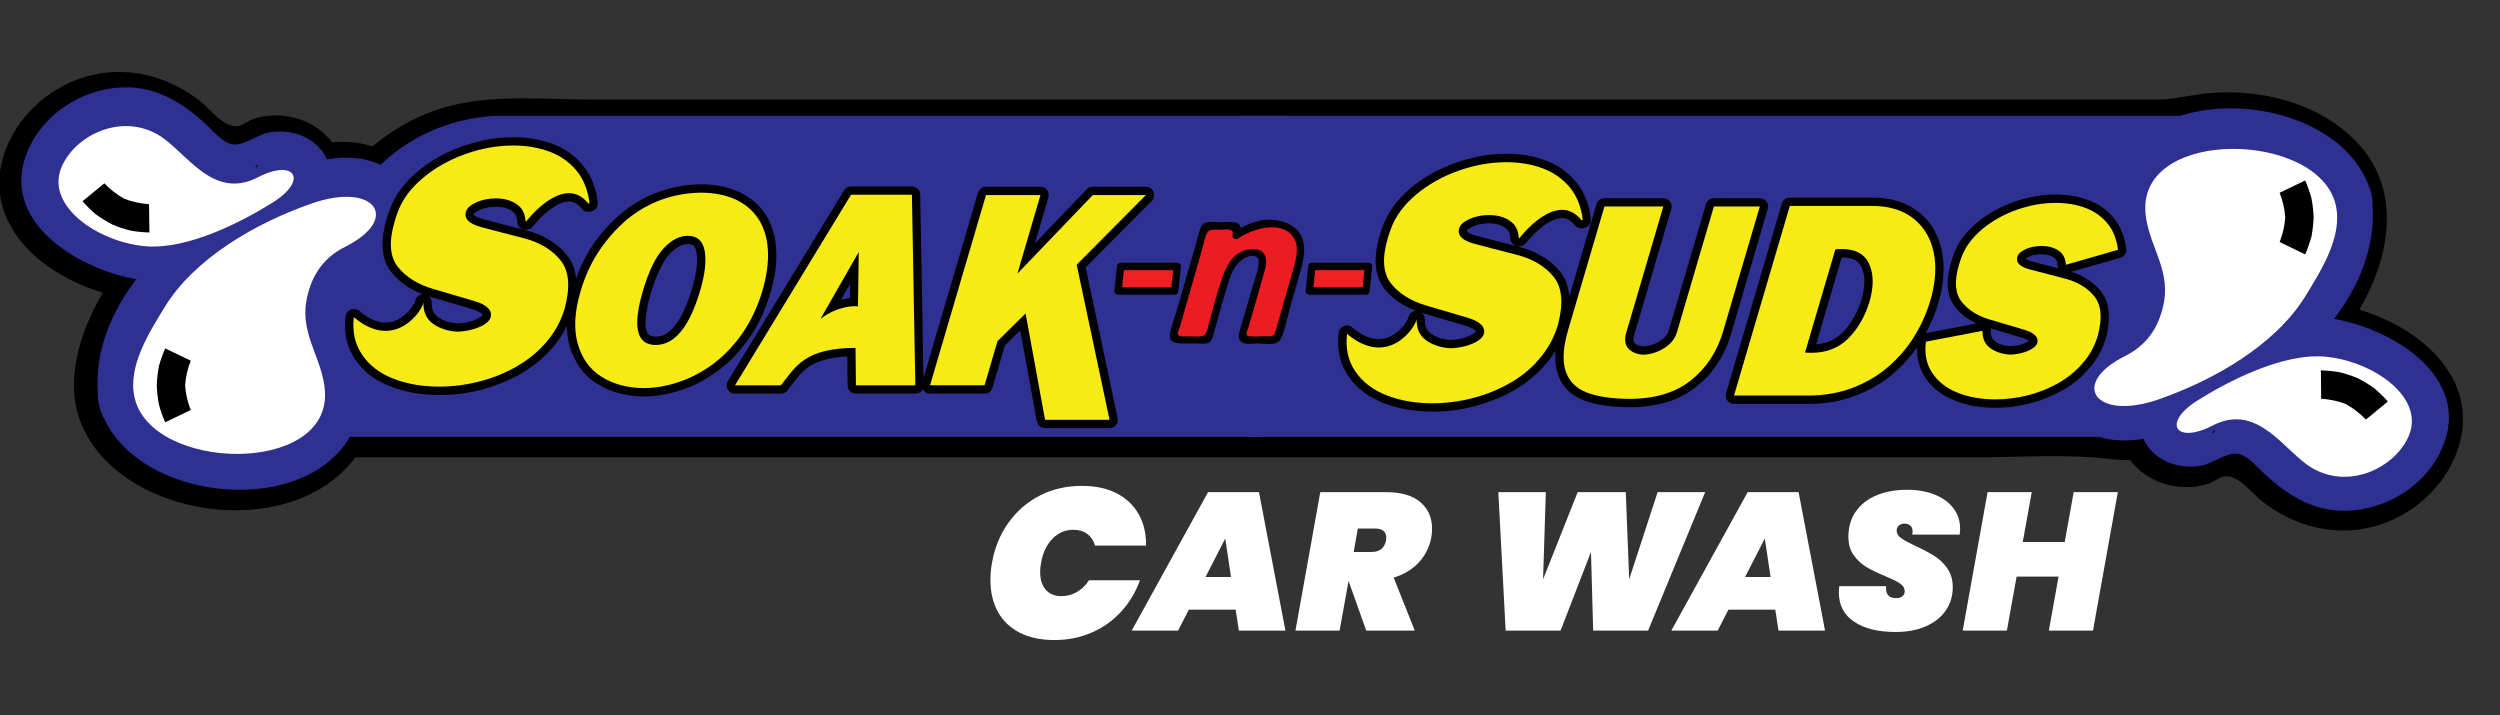 <?xml version="1.0" encoding="UTF-8"?>
<svg id="Layer_1" xmlns="http://www.w3.org/2000/svg" version="1.1" viewBox="0 0 511.29 146.29">
  <rect x="0" y="0" width="511.29" height="146.29" fill="#333333" stroke="none"/>
  <!-- Generator: Adobe Illustrator 29.6.0, SVG Export Plug-In . SVG Version: 2.1.1 Build 207)  -->
  <defs>
    <style>
      .st0, .st1 {
        fill: #fff;
      }

      .st2 {
        fill: #ed1c24;
      }

      .st1, .st3, .st4, .st5, .st6 {
        fill-rule: evenodd;
      }

      .st3 {
        fill: #ed2024;
      }

      .st7, .st4 {
        fill: #2e3192;
      }

      .st6 {
        fill: #f6eb14;
      }
    </style>
  </defs>
  <path d="M501.67,77.5c-3.74-7.15-11.4-11.77-19.13-14.18,6.2-10.61,8.76-24.19-.27-33.96-8-8.67-21.37-11.72-32.72-10.04-3.38.5-5.54,1.05-8.95,1.05H121.31c-9.35,0-19.56-1.06-28.75,1.16-6.1,1.47-11.58,4.42-16.37,8.38-2.72-.82-5.43-1.04-8.28-.83-2.74-3.51-6.95-5.49-11.54-5.48-1.51,0-3.03.22-4.47.69-1.09.35-2.31,1.43-3.39,1.52-2.87.24-5.58-3.58-7.67-5.2-9.25-7.18-21.35-8.1-31.07-1.09C1.61,25.41-3.05,36.27,1.89,45.71c3.74,7.15,11.39,11.76,19.13,14.18-4.72,7.97-7.93,18.2-4.39,26.82,2.88,7.01,9.23,11.92,16.08,14.68,13.08,5.27,31.04,4.03,39.97-7.86h331.51c7.84,0,15.9-.54,23.73,0,2.7.19,5.08.63,7.71.56,2.73,3.55,6.97,5.54,11.58,5.53,1.51,0,3.03-.22,4.47-.69,1.09-.35,2.31-1.43,3.39-1.52,2.87-.24,5.58,3.58,7.67,5.2,9.25,7.18,21.35,8.09,31.06,1.09,8.17-5.9,12.82-16.76,7.89-26.2Z"/>
  <g>
    <path class="st7" d="M76.12,33.02c-3.03-.95-6.16-.96-9.27-.44-1.79-4.13-6.84-6.44-11.9-5.48-2.37.45-5.04,2.76-7.41,2.41-2.04-.3-4.08-2.88-5.5-4.17-5.19-4.74-10.84-8.08-18.14-7.4-7.22.67-14.15,4.95-17.54,11.45-7.79,14.93,8.71,25.45,21.5,27.72-5.19,6.84-8.44,14.76-7.86,23.18-.05.79.03,1.64.28,2.53.18,1.14.56,2.08,1.06,2.85,8.37,18.16,45.55,20.56,51.88-.19.93-3.04.86-6.16.33-9.26-.7-4.04-3.2-7.8-3.59-11.86-.75-7.93,9.08-9.09,12.57-14.85,3.95-6.52.78-14.23-6.42-16.48ZM52.23,34.38c.23-1.01,1-.65,0,0h0Z"/>
    <path class="st4" d="M466.33,29.98c-.29-1.23-.74-2.37-1.39-3.57-.55-1.02-1.11-1.89-1.77-2.73h-209.33c-2.1,4.69-4.44,9.99-6.87,15.54-.82.58-1.59,1.23-2.36,1.95-1.15,1.11-2,2.14-2.85,3.47-.51.79-.87,1.47-1.22,2.32-1.08,2.5-1.31,5-.72,7.54.11.45.24.89.39,1.34.1.29.2.55.32.81v.02c.3.75.66,1.43,1.11,2.15.27.44.54.83.83,1.21.37.49.76.95,1.22,1.43,1.02,1.09,1.99,1.94,3.19,2.81.48.34.93.65,1.39.94.72.45,1.45.87,2.27,1.29,1.27.64,2.45,1.16,3.69,1.59.81.3,1.65.55,2.55.79.98.26,1.88.45,2.81.6.65.1,1.32.18,2.03.25,1.27.11,2.34.11,3.61.03.24-.02.42-.03.65-.05-.11.13-.21.23-.31.35-1.43,1.67-2.52,3.17-3.67,5.03-.89,1.44-1.62,2.66-2.47,4.12-.46.8-.82,1.49-1.26,2.3-.92,1.79-1.6,3.35-2.23,5.27-.3.89-.51,1.68-.7,2.56h175.12c11.77-2.53,9.71-10.42,16.76-33.53,1.41-4.62,1.62-5.32,1.62-5.32-.23-.02-.36-.05-.36-.05h.37v.05c2.63.22,18.7.7,17.58-20.51Z"/>
    <path class="st4" d="M277.75,61.16c-.13-.56-.3-1.11-.51-1.64-.24-.64-.54-1.28-.89-1.93-.62-1.16-1.27-2.14-2.06-3.09-.28-.33-.57-.66-.89-1-1.14-1.22-2.21-2.15-3.55-3.12-1.79-1.29-3.45-2.24-5.4-3.11t-.01,0c-.27-.12-.54-.24-.82-.36-1.13-.48-2.15-.85-3.26-1.19-.01,0-.01-.01-.02,0-.39-.11-.76-.22-1.17-.33-1.68-.44-3.11-.69-4.85-.88.42-.6.78-1.13,1.15-1.77.92-1.46,1.65-2.7,2.52-4.19,1.03-1.78,1.82-3.35,2.64-5.25.64-1.48,1.09-2.76,1.5-4.3.5-1.83.76-3.53.79-5.32H101.43c-14.36.75-26.39,9.12-32.18,22.47-2.9,6.2-6.77,14.87-10.87,24.25-.82.58-1.59,1.23-2.36,1.95-1.15,1.1-2,2.14-2.85,3.47-.51.79-.87,1.47-1.22,2.32-1.27,2.94-1.37,5.87-.32,8.88.29.85.61,1.58,1.03,2.32h205.17c.22-.76.45-1.55.7-2.35,1.41-4.62,1.62-5.32,1.62-5.32-.23-.03-.36-.05-.36-.05h.37v.05c1.82.15,10.08.43,14.63-6.44h0c.39-.6.75-1.24,1.08-1.93.52-1.11.96-2.37,1.28-3.78.14-.58.25-1.19.34-1.82.29-1.91.39-4.08.26-6.54Z"/>
    <g>
      <path class="st5" d="M235.53,38.7c-.33-.33-.73-.5-1.19-.5h-10.86c-.48,0-.9.18-1.23.53l-10.59,11.05,2.75-9.4c.28-.9-.25-1.84-1.14-2.1-.16-.05-.31-.08-.48-.08h-11.15c-.76,0-1.41.5-1.62,1.23l-11.15,37.9-.67-37.52c-.02-.92-.78-1.67-1.7-1.67h-12.45c-.61,0-1.13.29-1.44.83l-23.73,38.95c-.5.8-.25,1.85.55,2.33.28.17.55.25.89.25h9.39c.54,0,.99-.23,1.33-.64.35-.46.66-.84.99-1.3.51-.69.95-1.23,1.51-1.86,1.09-1.24,2.26-2.09,3.81-2.69.66-.27,1.25-.44,1.94-.6,1.4-.3,2.58-.45,4-.51l.06,5.92c.01.93.76,1.68,1.7,1.68h12.15c.65,0,1.21-.34,1.52-.91.29.57.84.91,1.49.91h11.14c.77,0,1.41-.48,1.63-1.22l2.53-8.63,3.15-3.1,3.4,18.62c.16.81.85,1.39,1.67,1.39h13.19c.93,0,1.69-.76,1.69-1.7,0-.12-.01-.23-.04-.35l-6.53-30.82,13.49-13.59c.67-.67.66-1.74,0-2.4ZM173.81,60.98c-.65.07-1.2.18-1.82.33l1.86-3.23-.04,2.9Z"/>
      <path class="st5" d="M158.73,50.95c-.07-1.24-.24-2.28-.58-3.47-.85-3.17-2.63-5.59-5.4-7.34-1.14-.71-2.18-1.19-3.46-1.59-1.34-.41-2.52-.64-3.91-.75-.76-.08-1.39-.1-2.15-.1-2.9.05-5.36.48-8.12,1.41-3.05,1.06-5.47,2.42-7.96,4.47-4.32,3.66-7.2,7.71-9.21,13.01-.04.11-.08.21-.12.32-.06-.57-.15-1.04-.29-1.59-.33-1.22-.82-2.2-1.6-3.18-1.1-1.31-2.22-2.28-3.7-3.14-1.56-.92-3-1.49-4.76-1.92-3.05-.77-5.6-1.44-8.62-2.25-.5-.12-.9-.26-1.36-.49-.13-.07-.24-.13-.37-.23-.09-.04-.16-.11-.22-.2.01-.11.05-.22.15-.3.16-.17.32-.28.53-.39.65-.38,1.28-.61,2.01-.75.91-.19,1.7-.24,2.62-.15.62.06,1.13.19,1.7.41.48.18.86.43,1.22.79.29.31.45.64.56,1.05.06.28.09.51.1.79.03.93.82,1.67,1.76,1.63.14,0,.26-.02.39-.06.43-.1.78-.31,1.07-.65.73-.92,1.41-1.65,2.28-2.44.69-.64,1.34-1.13,2.13-1.64.49-.3.93-.52,1.47-.71.37-.14.69-.22,1.08-.26.65-.09,1.23.04,1.8.36.5.3.88.63,1.23,1.1.43.54,1.12.75,1.79.56l.25-.07c.8-.23,1.31-1,1.21-1.83-.16-1.33-.42-2.46-.87-3.73-.54-1.46-1.2-2.61-2.2-3.82-1.74-2.09-3.71-3.46-6.26-4.39-2.69-.95-5.11-1.36-7.96-1.33-2.7,0-4.98.3-7.6.99-1.79.47-3.27.98-4.96,1.72-2.66,1.16-4.78,2.46-7.01,4.31-1.22,1.03-2.16,1.99-3.15,3.25-1.12,1.42-1.88,2.78-2.52,4.49-.26.71-.46,1.32-.68,2.04-.36,1.2-.57,2.24-.72,3.49-.11.95-.12,1.78-.03,2.75.09,1.09.33,2,.79,2.99.26.58.55,1.03.95,1.53,1.03,1.29,2.1,2.24,3.51,3.1.98.6,1.86,1.03,2.93,1.44-.8.05-1.43.64-1.55,1.43-.04.11-.07.18-.12.29-.66,1.25-1.48,2.18-2.65,2.99-.46.32-.9.55-1.43.75-1.01.38-1.96.45-3.01.22-1.06-.24-1.92-.61-2.83-1.21-.53-.35-.95-.66-1.44-1.07-.71-.6-1.77-.52-2.37.21-.24.26-.36.55-.4.89-.19,1.49-.15,2.78.11,4.26.29,1.7.87,3.08,1.83,4.51,1.35,1.97,2.88,3.38,4.97,4.52,1.49.81,2.82,1.35,4.45,1.8,1.73.48,3.22.74,5,.9,5.45.43,10.17-.25,15.28-2.24,2.66-1.02,4.8-2.2,7.08-3.92,1.08-.84,1.94-1.62,2.89-2.62.27-.28.5-.54.76-.84,1.22-1.4,2.1-2.73,2.9-4.42.01.28.01.51.03.79.15,2.82.92,5.17,2.47,7.52,1.02,1.52,2.17,2.61,3.72,3.56,1.41.88,2.72,1.45,4.32,1.88,3.03.8,5.75.92,8.83.38,3.58-.6,6.53-1.72,9.6-3.65,2.71-1.67,4.77-3.48,6.79-5.97,2.22-2.69,3.73-5.29,4.95-8.56.89-2.3,1.43-4.32,1.84-6.74.26-1.7.34-3.17.24-4.89ZM87.73,60.61l8.81,2.6c.51.15.93.31,1.39.54.26.12.45.25.64.44.05.03.13.13.13.18v.04c-.03.07-.07.12-.13.18-.18.17-.36.3-.57.42-1.09.58-2.11.9-3.34,1.04-.36.04-.66.07-1.02.09-.73-.03-1.34-.13-2.04-.32-.77-.23-1.41-.52-2.05-.97-.43-.29-.73-.65-.94-1.13-.26-.6-.35-1.15-.32-1.81.01-.51-.18-.96-.56-1.3ZM136.88,67.81c-.93.79-2,1.14-3.2,1.02-.27-.02-.49-.09-.73-.21-.31-.17-.53-.42-.65-.75-.14-.37-.22-.69-.25-1.08-.08-1.13-.02-2.08.19-3.19.22-1.26.48-2.32.84-3.54.42-1.46.85-2.68,1.45-4.08.31-.73.61-1.35,1-2.04.58-1.1,1.25-1.93,2.19-2.75.45-.38.87-.65,1.4-.9.51-.25.98-.36,1.55-.38.25-.01.45.03.68.09.27.06.47.19.64.41.15.21.25.42.33.67.13.43.19.81.22,1.26.04.6.04,1.13,0,1.75-.09,1.01-.22,1.87-.45,2.85-.56,2.44-1.24,4.46-2.28,6.74-.51,1.1-1.04,2-1.79,2.95-.35.46-.7.81-1.14,1.18Z"/>
      <path class="st6" d="M111.05,70.71c.24-.25.48-.52.72-.78,1.73-2.03,2.98-4.31,3.73-6.88,1.18-4.4.88-7.69-.89-9.85-1.76-2.16-4.28-3.66-7.56-4.5-3.27-.83-6.16-1.59-8.65-2.26-2.49-.66-3.53-1.72-3.1-3.15.22-.75.93-1.38,2.12-1.91,1.2-.53,2.51-.81,3.94-.81,1.72,0,3.15.4,4.29,1.18,1.15.77,1.76,1.97,1.83,3.53l.18-.04s7.57-9.96,12.66-3.62c.24-.08.25-.08.25-.08-.33-2.68-1.23-4.9-2.69-6.67-1.47-1.76-3.31-3.05-5.54-3.87-2.23-.83-4.7-1.24-7.38-1.24-3.23,0-6.49.58-9.78,1.74-3.3,1.17-6.19,2.8-8.69,4.9-2.51,2.09-4.22,4.43-5.17,7.03-.18.46-.39,1.1-.63,1.93-1.19,4.07-.98,7.14.68,9.22,1.65,2.08,4.04,3.57,7.19,4.5,3.14.91,5.97,1.75,8.48,2.5,2.52.75,3.63,1.83,3.32,3.27-.23.77-.98,1.44-2.26,2.01-1.28.56-2.77.89-4.46.98-2-.1-3.68-.64-5.06-1.61-1.37-.97-2.03-2.43-1.98-4.37-.18,1.54-5.78,10.15-14.24,3.01-.34,2.95.23,5.5,1.67,7.63,1.48,2.21,3.63,3.85,6.42,4.94,2.8,1.09,5.91,1.63,9.34,1.63,2.74,0,5.47-.34,8.19-1.04,2.72-.69,5.27-1.7,7.63-3.05,2.05-1.18,3.87-2.59,5.45-4.27Z"/>
      <path class="st6" d="M157.04,51.06c-.16-2.5-.82-4.6-1.97-6.35-1.15-1.72-2.73-3.04-4.73-3.95-2.01-.91-4.37-1.36-7.08-1.36-5.69.12-10.7,1.95-15.01,5.47-2.12,1.8-4,3.91-5.67,6.36-1.65,2.46-2.94,5.24-3.85,8.35-1.24,4.19-1.42,7.79-.56,10.77.86,2.99,2.48,5.23,4.88,6.72,2.39,1.49,5.21,2.25,8.47,2.3,2.39,0,4.82-.41,7.27-1.23,2.46-.81,4.79-2.04,7.04-3.69,2.22-1.66,4.23-3.75,6-6.28,1.75-2.53,3.12-5.43,4.09-8.7.92-3.13,1.28-5.92,1.12-8.41ZM143.18,59.47c-2.18,7.39-5.2,11.08-9.08,11.08s-4.79-3.65-2.64-10.97c1.21-4.14,2.64-7.07,4.25-8.78,1.61-1.73,3.26-2.58,4.96-2.58,1.91,0,3.06,1.02,3.44,3.06.38,2.04.08,4.76-.93,8.19Z"/>
      <path class="st6" d="M186.5,39.83h-12.45l-23.73,38.97h9.39c2.89-3.61,4.7-7.65,15.26-7.65l.08,7.65h12.15l-.7-38.97ZM175.47,62.69s-.04-.02-.06-.03c-.29-.11-4.02-.23-7.62,2.57l7.84-13.68-.16,11.14Z"/>
      <polygon class="st6" points="190.21 78.79 201.36 78.79 204.01 69.76 209.75 64.11 213.73 85.86 226.92 85.86 220.2 54.14 234.34 39.9 223.48 39.9 208.08 55.96 212.79 39.9 201.65 39.9 190.21 78.79"/>
    </g>
    <g>
      <path class="st1" d="M27.53,81.35h0c3.47,15.11,39.92,15.93,38.93-1.24-.36-6.51-5-11.51-3.83-18.39.76-4.44,2.84-8.69,7.95-11.24,11.51-5.76,6.09-13.33-6.73-8.9-11.43,3.96-24.07,11.2-30.22,21.31-3.11,5.12-7.58,12.03-6.1,18.46Z"/>
      <path class="st1" d="M29.73,50.36c8.81.76,20.12-5.22,26.07-8.96,7.31-4.58,4.52-9.06-3.1-5.12-9.35,4.83-14.77-5.5-20.39-8.73-7.84-4.5-17.06.31-19.72,6.62-3.38,8,7.56,15.36,17.15,16.19h0Z"/>
      <path class="st5" d="M33.78,71.26c-.52,1.19-.96,2.42-1.29,3.68-.23,1.27-.39,2.58-.43,3.88.05,1.3.2,2.59.43,3.87.33,1.26.77,2.49,1.29,3.68,1.74-.83,3.49-1.68,5.23-2.52-.64-1.61-1.03-3.3-1.15-5.04.12-1.74.52-3.43,1.15-5.04-1.74-.85-3.49-1.69-5.23-2.52Z"/>
      <path class="st5" d="M16.87,41.15c.85.98,1.78,1.89,2.78,2.73,1.06.76,2.17,1.44,3.33,2.04,1.2.51,2.44.92,3.7,1.24,1.28.23,2.58.35,3.88.39-.02-1.94-.05-3.87-.08-5.79-1.73-.12-3.42-.48-5.05-1.1-1.52-.85-2.89-1.91-4.09-3.17-1.49,1.22-2.99,2.44-4.47,3.67Z"/>
    </g>
    <g>
      <g>
        <path class="st2" d="M265.66,48.98c-.59-1.53-1.96-2.48-3.49-2.93-3.3-.98-6.63.14-9.35,2.04.09-.31.18-.63.27-.94.13-.47-.24-.95-.72-.95h-5.36c-.33,0-.63.23-.72.55-1.82,6.34-3.64,12.67-5.46,19.01-.26.92-.53,1.84-.79,2.77-.13.47.24.95.72.95h5.77c.33,0,.63-.23.72-.55,1.21-4.19,2.23-8.51,3.7-12.62.77-2.14,2.01-4.01,4.38-4.57,1.33-.31,2.82-.1,2.88,1.55.03.92-.32,1.94-.55,2.82-.52,1.99-1.12,3.96-1.69,5.93-.62,2.16-1.24,4.33-1.86,6.49-.13.47.24.95.72.95h5.76c.25,0,.43-.1.55-.24.07-.08.14-.18.17-.31,1.01-3.51,2.01-7.02,3.02-10.52.43-1.49.89-2.98,1.25-4.49.38-1.61.7-3.34.08-4.94Z"/>
        <path d="M266.31,48.6c-.98-2.27-3.3-3.35-5.65-3.61-2.95-.32-5.81.81-8.22,2.45l1.1.85c.34-1.19.51-2.6-1.08-2.83-.89-.12-1.88-.01-2.78-.01s-2.12-.2-3.04.06c-.55.16-.88.52-1.09,1.04-.42,1.05-.64,2.24-.96,3.33-.59,2.06-1.18,4.12-1.77,6.18s-1.23,4.28-1.84,6.42c-.55,1.93-1.42,3.98-1.69,5.96-.22,1.6,1.2,1.8,2.42,1.8h2.88c.78,0,1.88.2,2.62-.17.62-.32.77-.99.95-1.6.3-1.05.59-2.11.87-3.17.54-1.97,1.07-3.93,1.68-5.88.53-1.71,1-3.62,2.08-5.08.79-1.08,2.57-2.4,4.01-1.9,1.53.53-.13,4.47-.44,5.55-.56,1.99-1.15,3.97-1.72,5.96-.29,1-.58,2.01-.87,3.01-.21.71-.63,1.58-.34,2.33.56,1.41,2.61.96,3.79.96,1.48,0,4.1.63,4.81-1.1.92-2.25,1.39-4.83,2.06-7.18s1.32-4.46,1.92-6.71c.57-2.12,1.08-4.31.37-6.46-.3-.91-1.75-.52-1.45.4.61,1.82.16,3.64-.31,5.44-.44,1.68-.96,3.35-1.44,5.02-.5,1.75-1.01,3.51-1.51,5.26-.23.8-.46,1.59-.69,2.39-.18.61-.17,1.17-.89,1.44-.37.14-1.03,0-1.44,0-.88,0-2.02.19-2.88,0-.41-.09-.64.25-.83-.46-.07-.28.32-1.11.4-1.39.49-1.7.97-3.39,1.46-5.09s.98-3.34,1.43-5.02c.34-1.25.92-2.7.64-4.01-.48-2.23-3.1-2.11-4.76-1.4-2.2.94-3.31,3.05-4.06,5.2-1.15,3.25-2,6.6-2.91,9.92-.25.92-.27,2.04-1.35,2.26-.81.16-1.82,0-2.64,0-.58,0-2.08.28-2.27-.46-.07-.27.32-1.1.4-1.38.13-.47.27-.93.4-1.4,1.14-3.96,2.27-7.92,3.41-11.88.27-.95.55-1.9.82-2.85.26-.9.42-2,.82-2.85.33-.71.47-.83,1.25-.95.46-.07.99,0,1.46,0,.89,0,3.06-.47,2.65.94-.17.6.55,1.22,1.1.85,3.19-2.17,9.76-4.12,11.82.62.38.88,1.68.12,1.3-.76Z"/>
      </g>
      <g>
        <polygon class="st3" points="240.76 54.5 229.17 54.5 228.65 59.52 240.24 59.52 240.76 54.5"/>
        <path d="M240.76,53.75h-11.59c-.44,0-.71.35-.75.75-.17,1.67-.34,3.35-.51,5.02-.04.4.38.75.75.75h11.58c.44,0,.71-.35.75-.75.17-1.67.35-3.35.52-5.02.1-.96-1.4-.95-1.5,0-.17,1.67-.35,3.35-.52,5.02l.75-.75h-11.58l.75.75c.17-1.67.34-3.35.51-5.02l-.75.75h11.59c.97,0,.97-1.5,0-1.5Z"/>
      </g>
      <g>
        <polygon class="st3" points="279.88 54.5 268.3 54.5 267.78 59.52 279.37 59.52 279.88 54.5"/>
        <path d="M279.88,53.75h-11.59c-.44,0-.71.35-.75.75-.17,1.67-.34,3.35-.51,5.02-.04.4.38.75.75.75h11.58c.44,0,.71-.35.75-.75.17-1.67.35-3.35.52-5.02.1-.96-1.4-.95-1.5,0-.17,1.67-.35,3.35-.52,5.02l.75-.75h-11.58l.75.75c.17-1.67.34-3.35.51-5.02l-.75.75h11.59c.97,0,.97-1.5,0-1.5Z"/>
      </g>
    </g>
    <g>
      <path class="st7" d="M477.36,65.23c5.19-6.84,8.44-14.76,7.86-23.17.05-.79-.03-1.64-.28-2.54-.09-.57-.28-1.1-.53-1.6-7.19-19.3-45.95-22.29-52.42-1.07-.93,3.04-.86,6.16-.33,9.26.7,4.04,3.21,7.79,3.59,11.85.75,7.92-9.09,9.09-12.58,14.85-3.95,6.52-.78,14.24,6.42,16.49,3.03.95,6.16.96,9.27.44,1.78,4.13,6.84,6.44,11.9,5.48,2.37-.45,5.04-2.76,7.41-2.41,2.04.3,4.08,2.88,5.5,4.17,5.19,4.75,10.84,8.08,18.14,7.4,7.22-.67,14.14-4.95,17.53-11.45,7.79-14.93-8.7-25.47-21.51-27.72ZM453,87.95c-.23,1.01-.99.65,0,0h0Z"/>
      <path class="st1" d="M477.7,41.94h0c-3.47-15.12-39.92-15.94-38.94,1.24.37,6.5,5.01,11.5,3.84,18.38-.76,4.44-2.85,8.68-7.96,11.24-11.51,5.76-6.08,13.34,6.74,8.91,11.43-3.96,24.08-11.21,30.22-21.31,3.1-5.12,7.57-12.05,6.1-18.45Z"/>
      <path class="st1" d="M475.5,72.94c-8.81-.76-20.12,5.21-26.07,8.96-7.31,4.58-4.53,9.06,3.1,5.12,9.35-4.83,14.76,5.49,20.39,8.73,7.83,4.5,17.06-.33,19.72-6.62,3.38-8-7.56-15.37-17.15-16.19Z"/>
      <path class="st5" d="M471.45,52.03c.52-1.2.95-2.43,1.29-3.69.23-1.27.38-2.58.44-3.88-.06-1.3-.2-2.59-.44-3.87-.34-1.27-.77-2.5-1.29-3.68-1.75.83-3.49,1.67-5.23,2.51.64,1.62,1.03,3.31,1.15,5.04-.12,1.74-.51,3.42-1.15,5.04,1.74.85,3.48,1.68,5.23,2.53Z"/>
      <path class="st5" d="M488.37,82.13c-.86-.98-1.8-1.88-2.8-2.72-1.06-.77-2.17-1.44-3.33-2.04-1.2-.5-2.43-.92-3.71-1.24-1.27-.22-2.57-.35-3.87-.38.01,1.93.04,3.86.06,5.8,1.73.1,3.44.47,5.06,1.09,1.51.85,2.88,1.91,4.08,3.17,1.49-1.23,2.98-2.44,4.49-3.68Z"/>
    </g>
    <g>
      <path class="st5" d="M434.84,50.89c-.13-1.12-.35-2.05-.73-3.11-.45-1.23-1.01-2.2-1.84-3.21-1.46-1.75-3.11-2.9-5.25-3.67-1.62-.59-3.05-.9-4.78-1.04-2.09-.16-3.88-.08-5.96.29-3,.53-5.49,1.4-8.17,2.84-1.99,1.06-3.53,2.21-5.13,3.8-1.81,1.77-2.95,3.66-3.71,6.08-.3.92-.52,1.73-.71,2.7-.15.78-.22,1.45-.23,2.24-.03.84.06,1.56.26,2.38.25.99.64,1.78,1.27,2.59.86,1.07,1.76,1.87,2.96,2.6.48.29.92.53,1.44.77l-10.4,1.99c.38-.7.67-1.31,1-2.04.92-2.01,1.52-3.79,2.02-5.93.33-1.43.51-2.66.58-4.11.08-1.39.02-2.58-.19-3.95-.18-1.27-.48-2.33-.96-3.5-.95-2.33-2.32-4.09-4.36-5.56-1.61-1.14-3.17-1.83-5.1-2.25-1.36-.26-2.52-.39-3.91-.38h-16.9c-.77,0-1.41.48-1.62,1.21l-11.41,38.8c-.26.89.25,1.84,1.15,2.1.17.05.3.07.47.07h15.11c3.49.03,6.47-.49,9.75-1.7,4.38-1.64,7.74-4.01,10.78-7.57.68-.79,1.22-1.49,1.81-2.34v.36c-.02,1.4.18,2.61.68,3.93.77,1.96,1.9,3.44,3.59,4.71,1.11.86,2.16,1.44,3.47,1.94,1.33.52,2.5.84,3.9,1.1,1.51.25,2.8.36,4.33.36,2.53-.01,4.66-.28,7.1-.91,2.44-.62,4.44-1.43,6.64-2.65,2.18-1.23,3.84-2.6,5.46-4.48,2.68-3.08,4-6.55,4.05-10.62,0-.89-.11-1.64-.32-2.5-.27-1.03-.7-1.87-1.36-2.7-.92-1.11-1.86-1.92-3.1-2.64-.97-.58-1.85-.95-2.92-1.3l10.03-2.87c.8-.23,1.31-1,1.21-1.83ZM414.25,52.95c.1-.1.19-.16.31-.23.51-.3.99-.47,1.57-.59.71-.14,1.31-.17,2.04-.1.46.04.86.13,1.28.31.35.13.63.31.89.57.2.21.32.43.39.72.03.19.05.37.06.57.02.25.06.46.18.68-1.92-.49-3.53-.91-5.45-1.42-.37-.09-.69-.2-1.04-.38-.09-.04-.15-.08-.23-.13ZM414.94,69.71c-.11.09-.21.16-.34.23-.85.46-1.65.7-2.61.8-.27.04-.51.07-.79.08-.56-.03-1.03-.11-1.58-.26-.58-.16-1.07-.38-1.57-.74-.3-.2-.52-.46-.67-.78-.2-.45-.26-.86-.23-1.33.01-.2-.02-.36-.07-.56,2.25.67,4.16,1.23,6.4,1.9.4.11.71.24,1.08.41.14.07.25.15.38.25ZM375.65,68.98c-1.01.69-1.99,1.08-3.19,1.3-.35.07-.67.11-1.03.13l5.22-17.78c.67-.01,1.24.06,1.9.22,1.01.25,1.79.91,2.19,1.87.3.7.46,1.34.52,2.09.05.58.05,1.07,0,1.64-.1,1-.26,1.8-.54,2.75-.57,1.93-1.32,3.49-2.48,5.13-.75,1.08-1.54,1.88-2.59,2.65Z"/>
      <path class="st5" d="M360.38,40.61c-.15-.06-.3-.07-.47-.07h-9.38c-.77,0-1.42.48-1.63,1.21l-7.55,25.68c-.22.73-.58,1.28-1.16,1.78-1.18,1.01-2.49,1.53-4.06,1.63-.37-.02-.68-.08-1.03-.2-.33-.1-.59-.26-.83-.52-.12-.14-.18-.3-.2-.48-.03-.4.01-.72.13-1.09l7.61-25.85c.25-.89-.25-1.84-1.16-2.09-.17-.06-.3-.07-.47-.07h-12.05c-.76,0-1.41.48-1.62,1.21l-5.56,18.88c-.06-.68-.15-1.26-.33-1.92-.31-1.22-.8-2.19-1.59-3.18-1.09-1.32-2.21-2.29-3.7-3.14-1.56-.92-3-1.5-4.76-1.93-3.03-.77-5.6-1.43-8.63-2.24-.48-.12-.89-.27-1.34-.49-.14-.07-.25-.13-.38-.22-.09-.06-.16-.12-.21-.22,0-.11.04-.22.15-.3.15-.16.31-.27.52-.38.65-.38,1.28-.61,2.03-.76.9-.19,1.69-.22,2.61-.14.62.05,1.12.18,1.69.4.49.19.86.44,1.22.81.29.3.46.63.56,1.04.05.27.09.51.1.78.03.94.82,1.67,1.76,1.64.14,0,.26-.03.4-.06.44-.11.78-.31,1.06-.65.73-.93,1.41-1.65,2.28-2.44.7-.64,1.34-1.14,2.14-1.64.49-.29.92-.52,1.46-.71.37-.15.68-.22,1.09-.27.64-.08,1.22.05,1.79.37.5.3.87.63,1.23,1.09.44.55,1.12.76,1.79.57l.25-.07c.81-.22,1.32-.99,1.22-1.84-.16-1.32-.42-2.45-.89-3.71-.53-1.47-1.19-2.63-2.18-3.83-1.75-2.09-3.71-3.46-6.28-4.39-2.67-.96-5.1-1.37-7.95-1.33-2.7,0-4.99.3-7.6.99-1.78.47-3.26.98-4.96,1.72-2.66,1.15-4.77,2.45-7.01,4.31-1.22,1.03-2.17,1.98-3.14,3.24-1.13,1.43-1.89,2.79-2.52,4.5-.27.71-.47,1.31-.68,2.04-.35,1.19-.57,2.23-.73,3.47-.1.97-.12,1.79-.03,2.76.09,1.1.33,2,.8,3,.27.57.55,1.03.94,1.54,1.03,1.28,2.11,2.23,3.52,3.09.98.6,1.86,1.03,2.93,1.43-.81.05-1.44.65-1.56,1.44-.03.1-.07.19-.12.28-.66,1.26-1.47,2.19-2.63,3-.48.33-.91.56-1.45.75-1.01.37-1.95.43-3,.21-1.07-.22-1.93-.6-2.84-1.21-.17-.11-.34-.21-.49-.33-.32-.22-.61-.45-.93-.73-.72-.6-1.79-.51-2.4.19-.22.28-.34.56-.38.91-.19,1.5-.15,2.78.1,4.26.19,1.06.48,1.99.91,2.89h0c.25.55.56,1.08.92,1.62,1.35,1.97,2.89,3.37,4.97,4.52,1.49.82,2.82,1.35,4.46,1.79,1.72.49,3.21.75,4.99.89,5.46.45,10.18-.24,15.28-2.23,2.66-1.01,4.8-2.19,7.08-3.91,1.08-.84,1.95-1.62,2.91-2.62.26-.3.49-.55.74-.85.79-.9,1.39-1.71,2-2.73-.05.64-.08,1.18-.05,1.82.02,1.03.17,1.89.49,2.89.71,2.24,2.13,3.9,4.24,4.97.69.34,1.31.59,2.03.81,1.21.37,2.25.59,3.51.75,1.66.23,3.08.32,4.75.34,2.4.02,4.4-.21,6.74-.77,2.68-.65,4.85-1.69,7.03-3.4,1.73-1.37,3.02-2.77,4.26-4.61,1.34-2.03,2.21-3.92,2.89-6.24l7.5-25.56c.27-.89-.24-1.84-1.15-2.09ZM290.83,64l8.81,2.6c.52.15.93.3,1.4.54.25.12.44.25.64.44.05.03.12.13.13.17v.05c-.04.07-.08.12-.13.17-.18.19-.35.31-.59.43-1.08.58-2.09.89-3.32,1.04-.37.04-.67.06-1.02.09-.73-.03-1.34-.14-2.05-.32-.77-.22-1.39-.52-2.05-.98-.43-.29-.73-.64-.95-1.12-.24-.6-.35-1.16-.31-1.81.02-.52-.18-.96-.56-1.3Z"/>
      <path class="st6" d="M328.14,42.22l-7.42,25.22c-1.04,3.55-1.22,6.36-.53,8.42.68,2.08,2.1,3.54,4.25,4.38,2.14.84,5.04,1.29,8.69,1.34,5.3,0,9.53-1.27,12.69-3.79,3.17-2.53,5.35-5.86,6.57-9.99l7.52-25.57h-9.39l-7.55,25.68c-.39,1.34-1.26,2.43-2.6,3.27-1.32.84-2.75,1.29-4.25,1.37-1.36-.08-2.39-.51-3.09-1.27-.69-.77-.85-1.85-.45-3.2l7.6-25.85h-12.05Z"/>
      <path class="st6" d="M395.76,53.81c-.16-2.37-.77-4.42-1.82-6.17-1.07-1.75-2.52-3.11-4.39-4.09-1.87-.95-4.06-1.43-6.6-1.43h-16.91l-11.41,38.78h15.11c3.31,0,6.36-.53,9.14-1.58,2.79-1.07,5.24-2.51,7.35-4.35,2.12-1.84,3.89-3.91,5.3-6.23,1.42-2.31,2.51-4.73,3.25-7.29.81-2.73,1.13-5.28.98-7.64ZM382.34,61.68c-.89,2.99-2.32,5.49-4.29,7.49-1.97,1.98-4.48,2.98-7.55,2.98-.61,0-1.05-.02-1.34-.05l6.2-21.11c.31-.04.75-.06,1.32-.06,2.82,0,4.69,1.03,5.61,3.1.92,2.06.94,4.61.05,7.65Z"/>
      <path class="st6" d="M393.88,69.86c-.33,2.51.11,4.67,1.32,6.46,1.22,1.8,2.97,3.14,5.25,4.03,2.28.88,4.81,1.33,7.61,1.33,2.24,0,4.46-.28,6.69-.84,2.22-.57,4.29-1.4,6.22-2.49,1.93-1.1,3.6-2.47,5.02-4.12,1.43-1.64,2.44-3.52,3.05-5.61.95-3.59.71-6.26-.73-8.03-1.43-1.76-3.49-2.98-6.16-3.66-2.68-.69-5.02-1.3-7.06-1.84-2.02-.55-2.87-1.41-2.51-2.58.17-.6.74-1.12,1.72-1.56.97-.43,2.04-.64,3.21-.64,1.4,0,2.57.31,3.5.94.93.64,1.43,1.6,1.49,2.9l10.66-3.06c-.27-2.2-.99-4-2.18-5.43-1.2-1.44-2.71-2.49-4.54-3.17-1.82-.66-3.83-1-6-1-2.64,0-5.3.47-7.99,1.42-2.68.95-5.05,2.27-7.09,3.99-2.04,1.72-3.45,3.63-4.21,5.72-.15.38-.32.91-.52,1.58-.97,3.32-.79,5.82.56,7.52,1.35,1.7,3.29,2.92,5.85,3.66,2.56.75,4.87,1.44,6.93,2.05,2.05.62,2.96,1.5,2.71,2.66-.19.62-.81,1.18-1.85,1.64-1.05.46-2.25.73-3.62.8-1.63-.08-3.01-.52-4.13-1.3-1.13-.8-1.66-1.98-1.62-3.57l-11.59,2.22Z"/>
      <path class="st6" d="M314.16,74.12c.23-.27.47-.52.71-.8,1.74-2.02,2.99-4.31,3.75-6.87,1.16-4.42.87-7.7-.89-9.86-1.76-2.16-4.29-3.65-7.55-4.49-3.29-.83-6.17-1.58-8.66-2.25-2.49-.68-3.51-1.72-3.09-3.16.21-.74.93-1.37,2.11-1.91,1.21-.53,2.51-.8,3.96-.8,1.71,0,3.14.39,4.28,1.17,1.17.78,1.77,1.96,1.83,3.55l.19-.06s7.55-9.96,12.65-3.61c.24-.08.25-.08.25-.08-.32-2.68-1.22-4.91-2.68-6.67-1.48-1.75-3.32-3.05-5.56-3.87-2.24-.83-4.7-1.24-7.37-1.24-3.22,0-6.49.57-9.78,1.74-3.3,1.16-6.2,2.79-8.7,4.89-2.51,2.1-4.22,4.44-5.16,7.03-.18.45-.4,1.1-.64,1.93-1.19,4.07-.97,7.14.68,9.22,1.65,2.08,4.05,3.57,7.19,4.5,3.13.92,5.97,1.75,8.48,2.5,2.53.75,3.63,1.85,3.33,3.26-.23.78-.98,1.45-2.27,2.01-1.27.57-2.75.89-4.43.98-2.01-.1-3.7-.64-5.08-1.6-1.37-.97-2.03-2.42-1.98-4.37-.17,1.55-5.77,10.15-14.24,3.01-.33,2.96.21,5.5,1.66,7.63,1.5,2.2,3.63,3.85,6.43,4.94,2.79,1.09,5.9,1.63,9.33,1.63,2.74,0,5.48-.34,8.2-1.04,2.73-.69,5.27-1.72,7.64-3.06,2.05-1.16,3.87-2.58,5.45-4.25Z"/>
    </g>
  </g>
  <g>
    <path class="st0" d="M206.22,106.95c1.69-2.4,3.83-4.26,6.42-5.59,2.58-1.33,5.47-1.99,8.65-1.99,2.73,0,5.09.5,7.06,1.51s3.48,2.43,4.52,4.27c1.04,1.84,1.55,3.99,1.52,6.44h-10.43c-.3-1.02-.83-1.82-1.6-2.39-.77-.57-1.72-.85-2.85-.85-1.66,0-3.09.61-4.28,1.84s-1.96,2.88-2.32,4.95c-.12.59-.18,1.21-.18,1.88,0,1.52.38,2.72,1.14,3.59s1.83,1.31,3.23,1.31c1.13,0,2.18-.28,3.16-.85.98-.57,1.8-1.37,2.45-2.39h10.43c-.89,2.45-2.18,4.6-3.88,6.44-1.69,1.84-3.71,3.27-6.04,4.27-2.33,1.01-4.87,1.51-7.6,1.51s-5.13-.5-7.09-1.51-3.45-2.44-4.46-4.29-1.51-4.01-1.51-6.46c0-1.2.1-2.37.31-3.51.54-3.07,1.65-5.8,3.34-8.19Z"/>
    <path class="st0" d="M252.73,124.69h-9.6l-2.2,4.28h-9.48l15.62-28.32h10.41l5.41,28.32h-9.52l-.65-4.28ZM251.76,118.01l-1.18-7.88-4.03,7.88h5.21Z"/>
    <path class="st0" d="M290.48,102.69c1.6,1.36,2.4,3.17,2.4,5.44,0,.67-.06,1.27-.16,1.8-.35,1.92-1.19,3.61-2.52,5.06-1.33,1.45-3.05,2.5-5.17,3.14l4.31,10.84h-9.92l-3.62-10.16-1.83,10.16h-9.03l5.08-28.32h13.42c3.09,0,5.44.68,7.04,2.04ZM276.85,112.89h3.58c.87,0,1.55-.19,2.05-.58.5-.39.83-.99,1-1.82.03-.13.04-.31.04-.52,0-.59-.19-1.05-.57-1.38-.38-.33-.94-.5-1.67-.5h-3.58l-.85,4.8Z"/>
    <path class="st0" d="M348.73,100.65l-11.67,28.32h-11.23l-.45-16.08-6.22,16.08h-11.23l-1.5-28.32h9.72l-.57,17.84,7.08-17.84h9.84l.69,17.84,5.82-17.84h9.72Z"/>
    <path class="st0" d="M363.09,124.69h-9.6l-2.2,4.28h-9.48l15.62-28.32h10.41l5.41,28.32h-9.52l-.65-4.28ZM362.11,118.01l-1.18-7.88-4.03,7.88h5.21Z"/>
    <path class="st0" d="M379.22,127.17c-2.1-1.39-3.15-3.41-3.15-6.08,0-.27.03-.67.08-1.2h9.6c-.08.83.05,1.44.39,1.84.34.4.9.6,1.69.6.49,0,.89-.12,1.22-.36.33-.24.49-.59.49-1.04,0-.64-.32-1.17-.96-1.6-.64-.43-1.66-.93-3.07-1.52-1.55-.64-2.81-1.25-3.8-1.84-.99-.59-1.85-1.39-2.58-2.4-.73-1.01-1.1-2.28-1.1-3.8,0-2,.51-3.73,1.53-5.18,1.02-1.45,2.43-2.55,4.25-3.3,1.82-.75,3.89-1.12,6.22-1.12,2.09,0,3.95.32,5.59.96,1.64.64,2.93,1.57,3.86,2.78.94,1.21,1.4,2.65,1.4,4.3,0,.21-.03.59-.08,1.12h-9.72c.05-.32.08-.53.08-.64,0-.51-.15-.9-.45-1.18-.3-.28-.71-.42-1.22-.42-.46,0-.84.13-1.14.4-.3.27-.45.61-.45,1.04,0,.59.31,1.1.94,1.54.62.44,1.61.98,2.97,1.62,1.55.72,2.83,1.4,3.84,2.04,1.02.64,1.89,1.49,2.62,2.54.73,1.05,1.1,2.34,1.1,3.86,0,1.73-.47,3.29-1.4,4.68-.94,1.39-2.29,2.47-4.05,3.26-1.76.79-3.85,1.18-6.26,1.18-3.53,0-6.34-.69-8.44-2.08Z"/>
    <path class="st0" d="M433.13,100.65l-5.08,28.32h-9.03l1.99-11.04h-8.58l-1.99,11.04h-9.03l5.08-28.32h9.03l-1.83,10.2h8.58l1.83-10.2h9.03Z"/>
  </g>
</svg>